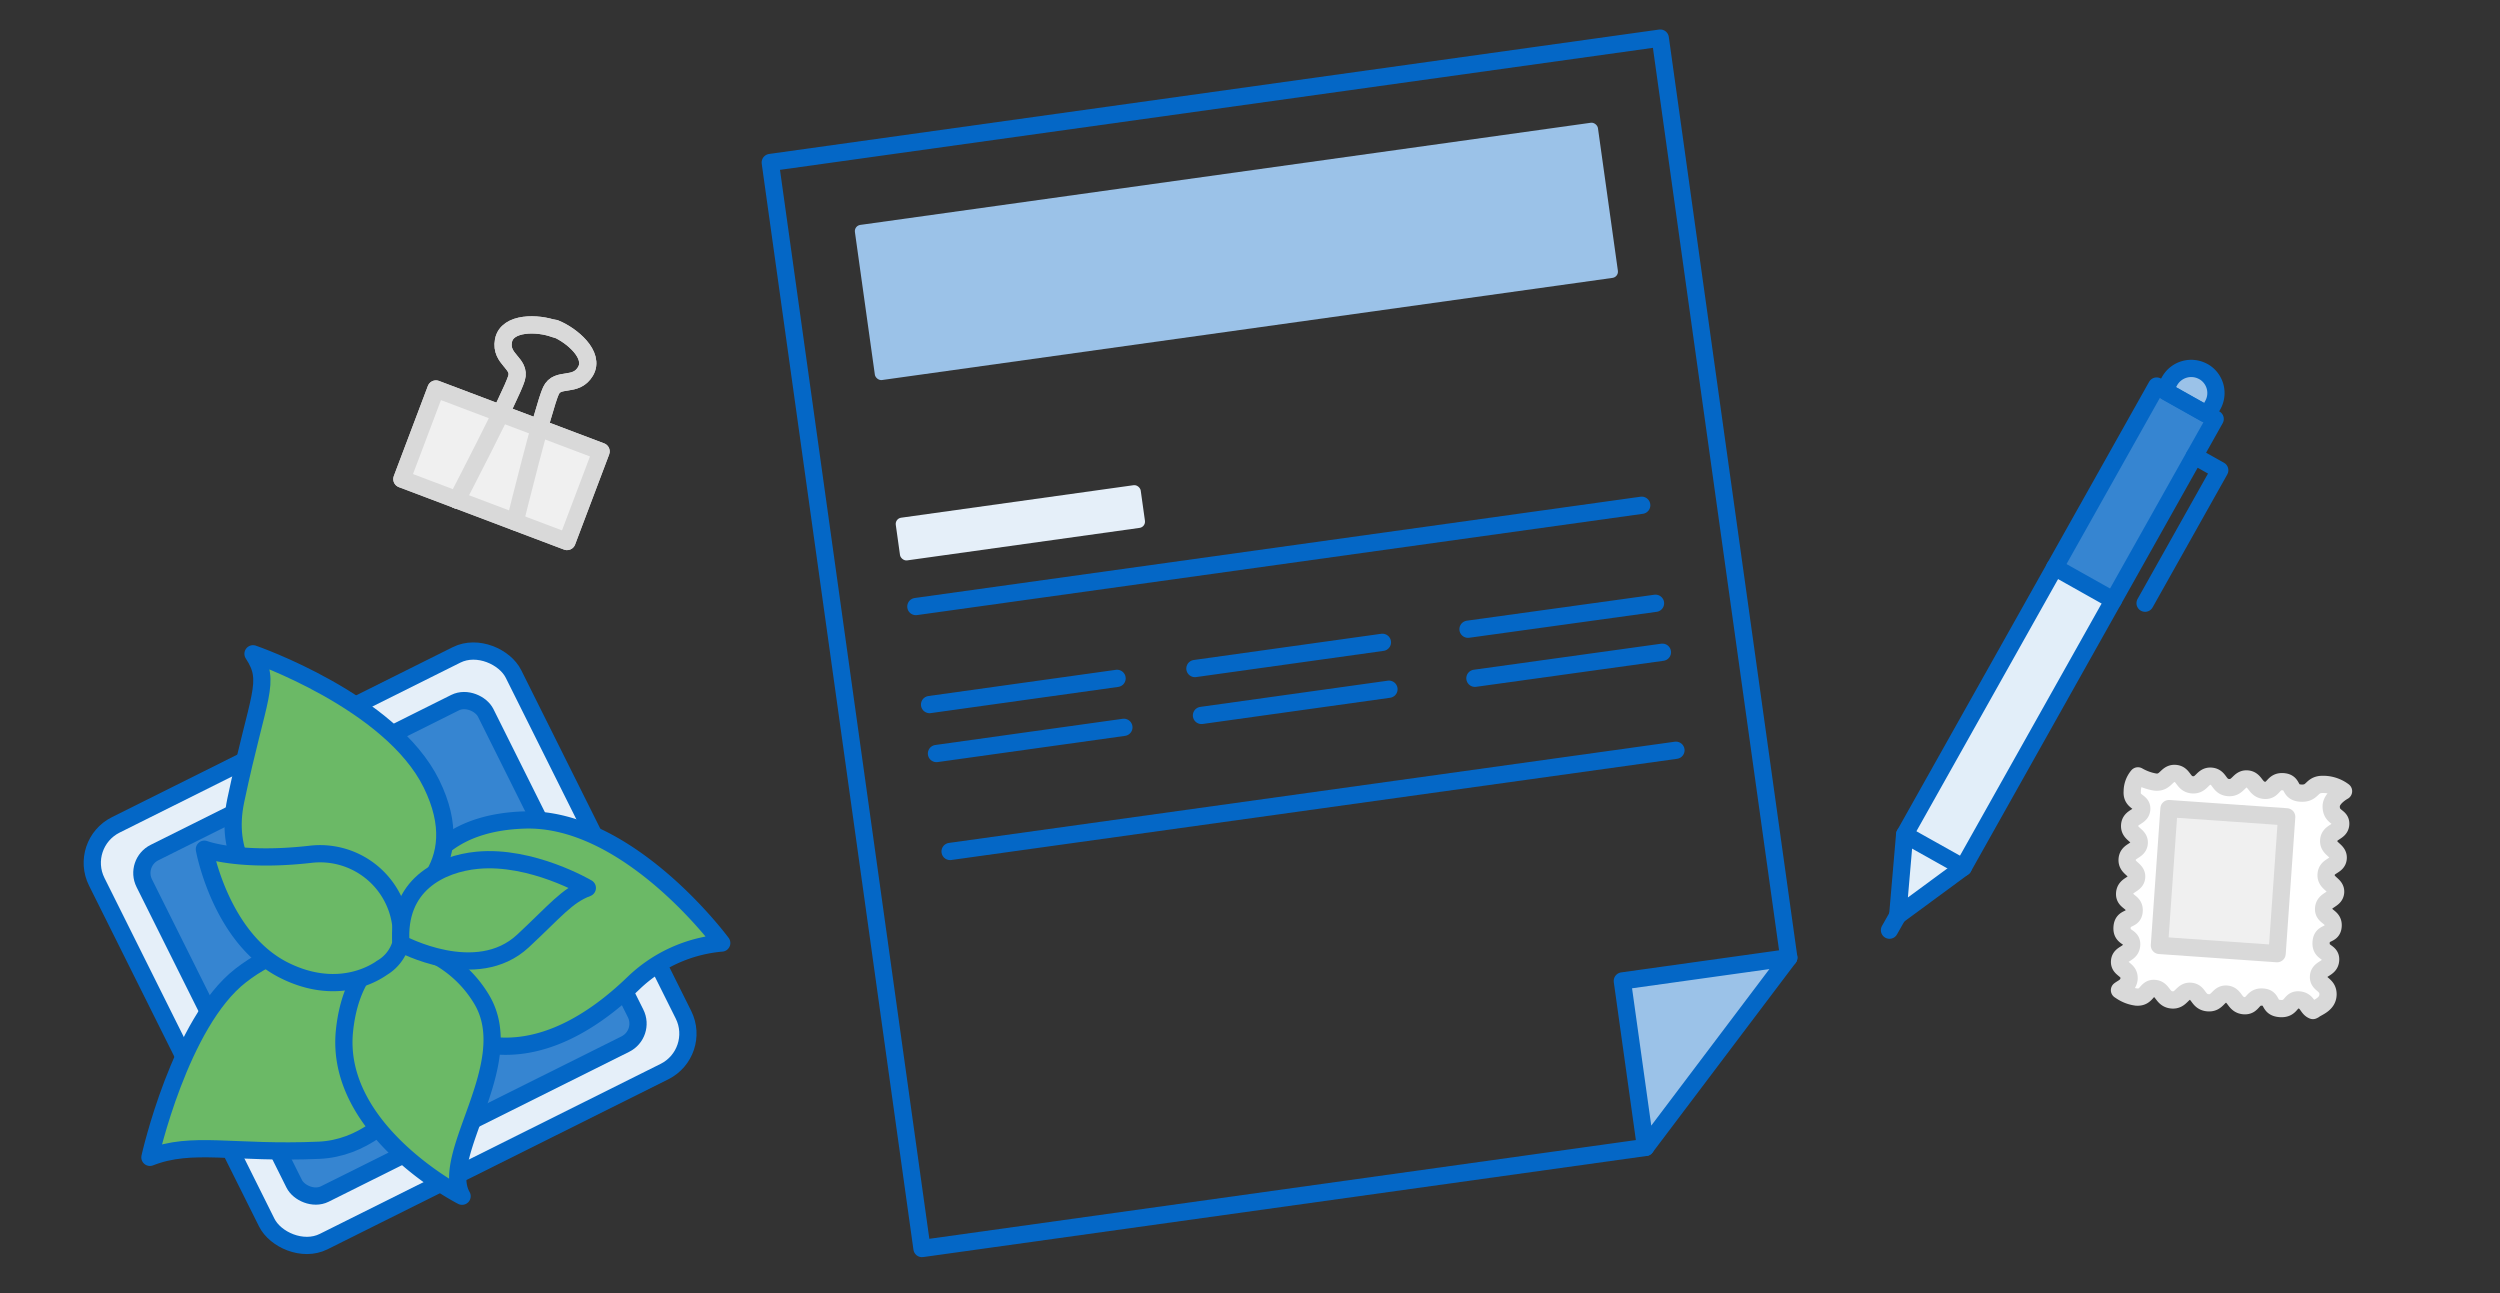 <svg id="Layer_1" data-name="Layer 1" xmlns="http://www.w3.org/2000/svg" width="290" height="150" viewBox="0 0 290 150">
  <rect x="0" y="0" width="290" height="150" fill="#333333" stroke="none"/>
  <defs>
    <style>
      .cls-1, .cls-3, .cls-6 {
        fill: none;
      }

      .cls-2 {
        fill: #f0f0f0;
      }

      .cls-2, .cls-3, .cls-8 {
        stroke: #d9d9d9;
      }

      .cls-12, .cls-13, .cls-14, .cls-2, .cls-3, .cls-6, .cls-7, .cls-8 {
        stroke-linecap: round;
      }

      .cls-11, .cls-12, .cls-13, .cls-14, .cls-2, .cls-3, .cls-6, .cls-7, .cls-8 {
        stroke-linejoin: round;
        stroke-width: 2px;
      }

      .cls-4 {
        fill: #e2eef9;
      }

      .cls-13, .cls-5 {
        fill: #3685d1;
      }

      .cls-11, .cls-12, .cls-13, .cls-14, .cls-6, .cls-7 {
        stroke: #0467c6;
      }

      .cls-11, .cls-7, .cls-9 {
        fill: #9bc2e8;
      }

      .cls-8 {
        fill: #fff;
      }

      .cls-10, .cls-12 {
        fill: #e5eff9;
      }

      .cls-14, .cls-15 {
        fill: #6bb966;
      }
    </style>
  </defs>
  <title>2019-10-29_Privacy Illustrations_V2 </title>
  <rect class="cls-1" width="290" height="150"/>
  <g>
    <rect class="cls-2" x="52.58" y="43.73" width="11.17" height="20.48" transform="translate(-12.88 89.29) rotate(-69.29)"/>
    <path class="cls-3" d="M53,58s6.36-12.21,6.92-14.14c.51-1.75-1.92-2.14-1.52-4.33s4-2.11,5.94-1.38"/>
    <path class="cls-3" d="M59.75,60.51s3.3-13.36,4.16-15.18c.77-1.65,2.85-.33,4-2.24s-1.6-4.23-3.54-5"/>
    <rect class="cls-2" x="52.58" y="43.73" width="11.17" height="20.48" transform="translate(-12.88 89.29) rotate(-69.29)"/>
    <path class="cls-3" d="M53,58s6.36-12.21,6.92-14.14c.51-1.75-1.92-2.14-1.52-4.33s4-2.11,5.94-1.38"/>
    <path class="cls-3" d="M59.75,60.51s3.3-13.36,4.16-15.18c.77-1.65,2.85-.33,4-2.24s-1.6-4.23-3.54-5"/>
  </g>
  <polygon class="cls-4" points="250.17 44.78 256.96 48.6 227.74 100.62 220.13 106.22 220.94 96.81 250.17 44.78"/>
  <rect class="cls-5" x="235.59" y="53.32" width="24.12" height="7.8" transform="translate(76.46 245.1) rotate(-60.67)"/>
  <line class="cls-6" x1="220.13" y1="106.22" x2="219.18" y2="107.9"/>
  <path class="cls-7" d="M255.59,43.1h0A2.86,2.86,0,0,1,256.68,47h0l-.49.87a.29.29,0,0,1-.4.11h0l-4.49-2.52a.29.29,0,0,1-.11-.4l.49-.87a2.88,2.88,0,0,1,3.9-1.09h0Z"/>
  <polyline class="cls-6" points="254.55 52.9 257.49 54.55 248.83 69.97"/>
  <line class="cls-6" x1="220.94" y1="96.81" x2="227.74" y2="100.62"/>
  <line class="cls-6" x1="245.15" y1="69.63" x2="238.35" y2="65.81"/>
  <polygon class="cls-6" points="250.17 44.78 256.96 48.6 227.74 100.62 220.13 106.22 220.94 96.81 250.17 44.78"/>
  <g>
    <path class="cls-8" d="M270.42,93.55c0,1.33,1.17,1.1,1.1,2.07s-1.32.82-1.39,1.87,1.17,1.1,1.1,2.07-1.32.79-1.4,1.87,1.17,1.13,1.1,2.07-1.31.82-1.39,1.87,1.19.89,1.1,2.07-1.3.55-1.39,1.87,1.18,1,1.1,2.07-1.32.88-1.4,1.87,1.09.89,1.1,2.07-1.22,1.51-1.63,1.84l-.12.06c-.69-.27-.61-1.16-1.65-1.23s-.77,1.12-2.18,1-.75-1.24-2-1.33-1.06,1.1-2.18,1-1-1.26-2-1.34-1,1.11-2.18,1-1-1.25-2-1.33-1.06,1.11-2.18,1-1-1.25-2-1.33-.84,1.09-2.1,1a4.12,4.12,0,0,1-1.73-.64l-.24-.16c.42-.32,1-.48,1.11-1.29.09-1.18-1.17-1.07-1.1-2.06s1.31-.77,1.4-1.88-1.2-.74-1.11-2.06,1.31-.71,1.4-1.88-1.18-1-1.1-2.07,1.32-.93,1.39-1.87-1.18-1-1.1-2.07,1.32-.9,1.4-1.87-1.18-1-1.11-2.07,1.33-.9,1.4-1.87-1.2-.75-1.1-2.07A2.81,2.81,0,0,1,248,90a6,6,0,0,0,2,.72c1.26.14,1.29-1.07,2.32-1s.88,1.23,2,1.32,1.15-1.09,2.18-1,.85,1.23,2,1.32,1.19-1.08,2.18-1,.89,1.23,2,1.32.93-1.1,2.18-1,.6,1.22,2,1.32,1.21-.88,2.34-1a3.94,3.94,0,0,1,2.65.78S270.4,92.56,270.42,93.55Z"/>
    <rect class="cls-2" x="250.76" y="96.55" width="15.87" height="13.65" transform="matrix(0.07, -1, 1, 0.07, 136.39, 353.67)"/>
  </g>
  <rect class="cls-9" x="99.91" y="20.08" width="87.03" height="18.17" rx="0.73" transform="translate(-2.66 20.14) rotate(-7.96)"/>
  <polyline class="cls-6" points="190.89 133.1 106.95 144.83 89.35 18.85 192.59 4.42 207.5 111.09"/>
  <rect class="cls-10" x="104.02" y="58.14" width="28.69" height="5" rx="0.73" transform="translate(-7.26 16.98) rotate(-7.96)"/>
  <line class="cls-6" x1="106.24" y1="70.36" x2="190.44" y2="58.61"/>
  <line class="cls-6" x1="110.21" y1="98.77" x2="194.41" y2="87.03"/>
  <line class="cls-6" x1="107.83" y1="81.73" x2="129.58" y2="78.69"/>
  <line class="cls-6" x1="108.63" y1="87.41" x2="130.37" y2="84.37"/>
  <line class="cls-6" x1="170.29" y1="72.99" x2="192.04" y2="69.98"/>
  <line class="cls-6" x1="171.09" y1="78.68" x2="192.84" y2="75.66"/>
  <line class="cls-6" x1="138.61" y1="77.55" x2="160.36" y2="74.51"/>
  <line class="cls-6" x1="139.37" y1="82.99" x2="161.12" y2="79.95"/>
  <polygon class="cls-11" points="190.89 133.1 188.19 113.79 207.5 111.09 190.89 133.1"/>
  <rect class="cls-12" x="18.24" y="82.99" width="54.02" height="54.02" rx="4.92" transform="translate(-44.34 31.76) rotate(-26.51)"/>
  <rect class="cls-13" x="23.1" y="87.87" width="44.26" height="44.26" rx="2.65" transform="translate(-44.34 31.76) rotate(-26.51)"/>
  <path class="cls-14" d="M47.11,110.63s-2.23-15,13.71-15.51c12.1-.4,22.9,14.27,22.9,14.27A16.85,16.85,0,0,0,73.53,114c-5.16,5-12.31,9.35-19.9,6.41S47.11,110.63,47.11,110.63Z"/>
  <path class="cls-15" d="M42.06,107.73c-2.55,1-17.33-2.49-14.71-14.89s4.17-13.7,2-17c0,0,16,5.51,20.7,15.08S47.79,105.45,42.06,107.73Z"/>
  <path class="cls-15" d="M52,119.57s-5,13.43-15,13.86-14.69-1.11-19.61.82c0,0,3.49-15.64,10.54-21.1S44.65,107.42,52,119.57Z"/>
  <path class="cls-6" d="M42.06,107.73c-2.55,1-17.33-2.49-14.71-14.89s4.17-13.7,2-17c0,0,16,5.51,20.7,15.08S47.79,105.45,42.06,107.73Z"/>
  <path class="cls-6" d="M52,119.57s-5,13.43-15,13.86-14.69-1.11-19.61.82c0,0,3.49-15.64,10.54-21.1S44.65,107.42,52,119.57Z"/>
  <path class="cls-15" d="M46.52,109.45a13.76,13.76,0,0,1,9.34,6.46c4.49,7.45-5,18.07-2.26,22.85,0,0-14.84-7.54-13.64-19.19C40.87,110.77,46.52,109.45,46.52,109.45Z"/>
  <path class="cls-6" d="M46.52,109.45a13.76,13.76,0,0,1,9.34,6.46c4.49,7.45-5,18.07-2.26,22.85,0,0-14.84-7.54-13.64-19.19C40.87,110.77,46.52,109.45,46.52,109.45Z"/>
  <path class="cls-15" d="M46.52,109.45c-.18,2.13-5.88,6.85-13.4,3.18s-9.41-14.12-9.41-14.12,4,1.53,12.29.59a9.44,9.44,0,0,1,10.5,8.24A9.31,9.31,0,0,1,46.52,109.45Z"/>
  <path class="cls-6" d="M44.24,112.32c-2.37,1.6-6.38,2.62-11.12.31C25.6,109,23.71,98.51,23.71,98.51s4,1.53,12.29.59a9.44,9.44,0,0,1,10.5,8.24,9.31,9.31,0,0,1,0,2.11,4.81,4.81,0,0,1-2.28,2.87"/>
  <path class="cls-14" d="M46.51,109.45s8.74,4.75,14.16-.3c3.74-3.48,5.08-5.26,7.46-6.15,0,0-6.45-3.81-12.76-3.21C51.11,100.2,46,102.65,46.51,109.45Z"/>
</svg>
